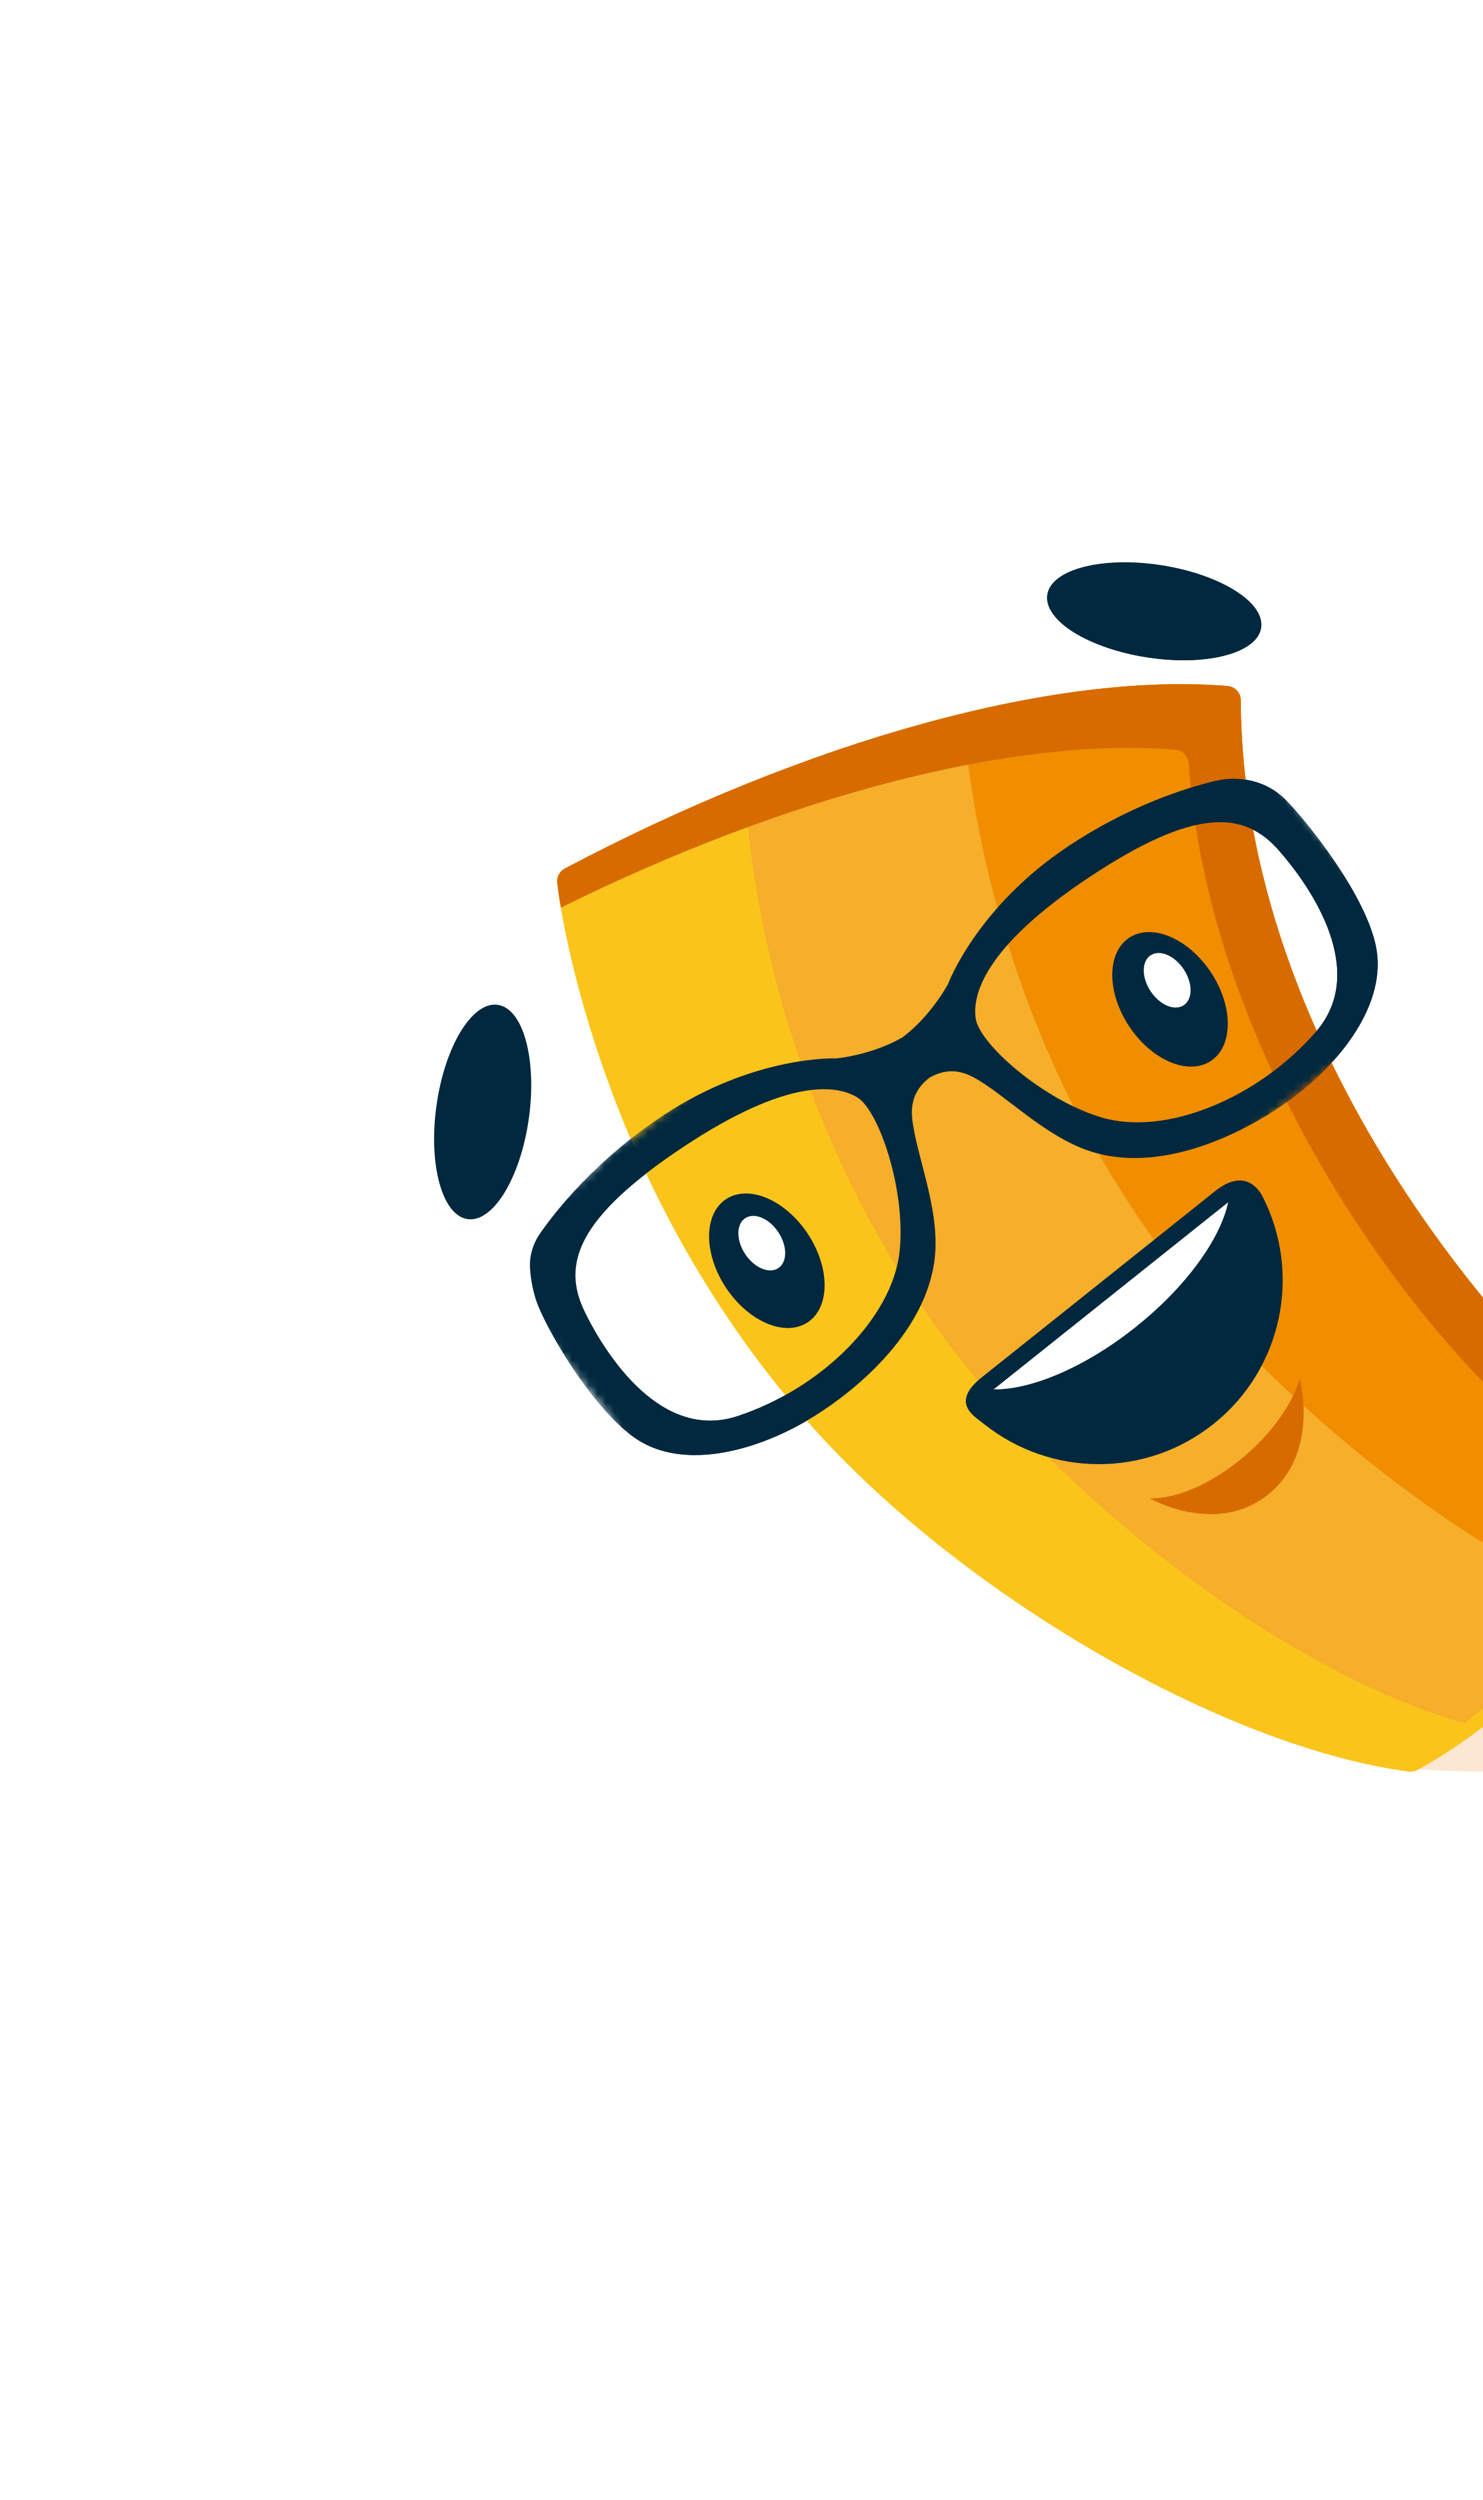 <svg width="175" height="295" viewBox="0 0 175 295" fill="none" xmlns="http://www.w3.org/2000/svg">
<g filter="url(#filter0_d)">
<path fill-rule="evenodd" clip-rule="evenodd" d="M221.454 174.234C206.739 214.662 162.029 235.504 121.591 220.786C107.652 215.712 96.04 207.076 87.409 196.279L86.939 197.777C73.37 200.709 62.331 199.553 53.821 194.309C60.873 191.152 68.06 185.718 75.381 178.008L76.486 177.95C69.068 160.447 68.001 140.205 75.015 120.934C89.73 80.506 134.44 59.663 174.878 74.382C215.316 89.1 236.169 133.805 221.454 174.234Z" fill="white"/>
</g>
<mask id="mask0" mask-type="alpha" maskUnits="userSpaceOnUse" x="53" y="69" width="174" height="157">
<path fill-rule="evenodd" clip-rule="evenodd" d="M221.454 174.234C206.739 214.662 162.029 235.504 121.591 220.786C107.652 215.712 96.04 207.076 87.409 196.279L86.939 197.777C73.37 200.709 62.331 199.553 53.821 194.309C60.873 191.152 68.06 185.718 75.381 178.008L76.486 177.95C69.068 160.447 68.001 140.205 75.015 120.934C89.73 80.506 134.44 59.663 174.878 74.382C215.316 89.1 236.169 133.805 221.454 174.234Z" fill="white"/>
</mask>
<g mask="url(#mask0)">
<path fill-rule="evenodd" clip-rule="evenodd" d="M58.726 118.559C61.736 118.979 63.383 124.98 62.406 131.963C61.43 138.946 58.199 144.267 55.188 143.847C52.179 143.427 50.531 137.427 51.508 130.443C52.485 123.461 55.717 118.14 58.726 118.559Z" fill="#01283E"/>
<path fill-rule="evenodd" clip-rule="evenodd" d="M123.581 70.164C123.114 73.166 128.382 76.478 135.349 77.56C142.317 78.642 148.343 77.085 148.812 74.082C149.28 71.08 144.01 67.769 137.043 66.687C130.076 65.605 124.048 67.162 123.581 70.164Z" fill="#01283E"/>
<mask id="mask1" mask-type="alpha" maskUnits="userSpaceOnUse" x="158" y="170" width="59" height="59">
<path fill-rule="evenodd" clip-rule="evenodd" d="M158.662 199.048L193.356 170.953L216.997 200.147L182.303 228.241L158.662 199.048Z" fill="white"/>
</mask>
<g mask="url(#mask1)">
<path fill-rule="evenodd" clip-rule="evenodd" d="M193.219 171.597C191.73 183.864 185.734 194.395 175.718 202.505C173.076 204.645 170.156 206.613 166.963 208.404C166.828 208.48 166.666 208.454 166.515 208.49C166.487 208.534 166.446 208.593 166.42 208.628C171.109 209.311 197.503 209.528 209.711 205.747C211.759 205.113 212.629 202.697 211.515 200.863L193.356 170.953C193.356 170.953 193.275 171.065 193.151 171.237C193.164 171.361 193.235 171.469 193.219 171.597Z" fill="#F9D19B"/>
</g>
<path fill-rule="evenodd" clip-rule="evenodd" d="M187.433 188.976C184.517 194.006 180.605 198.548 175.719 202.505C173.075 204.646 170.156 206.614 166.964 208.404C166.831 208.478 166.673 208.453 166.527 208.489C166.495 208.531 166.439 208.601 166.421 208.628C171.108 209.311 197.504 209.528 209.71 205.748C211.046 205.333 211.866 204.161 211.978 202.888C211.646 203.012 204.848 196.446 204.467 196.444C200.652 196.43 194.853 192.97 187.433 188.976Z" fill="#FBE7D2"/>
<path fill-rule="evenodd" clip-rule="evenodd" d="M201.13 195.789L187.487 188.89C184.566 193.956 180.633 198.525 175.719 202.504C175.291 202.85 174.813 203.163 174.372 203.5C180.16 204.57 190.313 205.225 201.475 200.322C211.803 195.786 201.13 195.789 201.13 195.789Z" fill="#FEFEFE"/>
<path fill-rule="evenodd" clip-rule="evenodd" d="M176.053 202.918C173.411 205.058 170.49 207.027 167.299 208.817C166.978 208.997 166.608 209.068 166.242 209.022C144.447 206.147 113.432 188.171 95.635 168.095C69.471 138.589 65.78 104.495 65.746 104.153C65.68 103.462 66.041 102.805 66.645 102.477C95.3 87.32 124.539 79.27 144.856 80.945C145.735 81.017 146.414 81.749 146.414 82.633C146.633 128.935 186.073 167.057 192.618 170.278C193.265 170.597 193.64 171.292 193.554 172.01C192.064 184.276 186.069 194.808 176.053 202.918Z" fill="#FAC41B"/>
<path fill-rule="evenodd" clip-rule="evenodd" d="M144.713 82.641C130.778 81.492 110.774 85.056 87.981 94.37C88.67 104.314 92.179 130.636 110.102 156.05C124.308 176.193 151.075 197.11 172.76 203.304L172.803 203.28C172.822 203.266 172.841 203.253 172.859 203.241C180.911 197.366 189.947 187.596 191.865 171.805C183.74 167.803 144.93 128.442 144.713 82.641Z" fill="#F6AE2B"/>
<path fill-rule="evenodd" clip-rule="evenodd" d="M113.785 85.892C114.769 96.918 118.86 121.84 135.86 145.875C147.521 162.366 167.624 179.367 186.44 188.372C189.074 183.765 191.076 178.298 191.865 171.804C183.739 167.802 144.93 128.441 144.713 82.64C136.356 81.952 125.798 82.974 113.785 85.892Z" fill="#F08E00"/>
<path fill-rule="evenodd" clip-rule="evenodd" d="M144.855 80.945C124.539 79.271 95.3 87.321 66.645 102.477C66.042 102.804 65.68 103.463 65.748 104.152C65.752 104.21 65.879 105.299 66.184 107.099C92.983 93.828 119.744 86.901 138.72 88.466C139.602 88.538 140.222 89.272 140.28 90.154C142.894 129.811 174.98 168.652 191.269 175.496C191.58 173.73 191.961 171.786 191.956 169.901C183.8 164.819 146.627 127.583 146.415 82.632C146.413 81.749 145.735 81.018 144.855 80.945Z" fill="#D76B00"/>
<mask id="mask2" mask-type="alpha" maskUnits="userSpaceOnUse" x="56" y="80" width="114" height="104">
<path fill-rule="evenodd" clip-rule="evenodd" d="M56.886 148.575L140.789 80.632L169.38 115.939L85.477 183.882L56.886 148.575Z" fill="white"/>
</mask>
<g mask="url(#mask2)">
<path fill-rule="evenodd" clip-rule="evenodd" d="M155.277 121.753C148.424 129.622 137.5 134.118 129.928 131.835C123.061 129.765 115.606 123.191 115.145 120.217C114.713 117.433 116.093 111.769 128.523 103.511C140.952 95.252 146.78 95.666 150.851 100.277C154.922 104.886 161.433 114.686 155.277 121.753ZM106.161 147.628C105.33 155.493 96.953 163.821 87.044 167.09C78.143 170.026 71.633 160.227 68.962 154.687C66.291 149.147 68.167 143.613 80.596 135.355C93.026 127.096 98.781 128.018 101.183 129.496C103.743 131.072 106.913 140.494 106.161 147.628ZM151.654 94.308C149.488 92.169 146.308 91.436 143.349 92.155C139.634 93.057 133.117 95.161 126.082 99.836C115.227 107.047 111.889 116.076 111.889 116.076C111.889 116.076 110.02 119.651 106.739 122.219C106.596 122.33 106.44 122.433 106.284 122.52C102.646 124.551 98.626 124.889 98.626 124.889C98.626 124.889 89.009 124.468 78.156 131.68C70.377 136.848 65.74 142.65 63.738 145.523C62.87 146.766 62.44 148.238 62.55 149.749C62.622 150.737 62.8 151.948 63.195 153.223C64.214 156.503 70.048 166.577 75.287 169.906C80.527 173.236 88.165 171.439 94.117 168.241C100.067 165.044 109.64 157.422 110.357 147.866C110.775 142.301 108.084 136.168 107.647 132.011C107.402 129.68 108.295 128.235 109.688 127.153C111.225 126.287 112.905 126.025 114.958 127.153C118.62 129.166 123.231 134.025 128.523 135.796C137.608 138.839 148.343 132.966 153.596 128.72C158.851 124.473 163.466 118.126 162.428 112.006C161.391 105.886 154.304 96.972 151.736 94.392C151.708 94.364 151.681 94.336 151.654 94.308Z" fill="#01283E"/>
</g>
<path fill-rule="evenodd" clip-rule="evenodd" d="M95.306 145.559C97.97 149.57 97.974 154.253 95.316 156.02C92.657 157.787 88.342 155.967 85.678 151.956C83.014 147.946 83.008 143.263 85.667 141.496C88.326 139.729 92.641 141.548 95.306 145.559Z" fill="#01283E"/>
<path fill-rule="evenodd" clip-rule="evenodd" d="M142.883 114.716C145.547 118.726 145.551 123.41 142.893 125.177C140.234 126.944 135.92 125.124 133.255 121.113C130.591 117.103 130.585 112.42 133.244 110.653C135.903 108.886 140.218 110.705 142.883 114.716Z" fill="#01283E"/>
<path fill-rule="evenodd" clip-rule="evenodd" d="M139.682 114.369C140.762 115.994 140.764 117.894 139.685 118.609C138.608 119.325 136.859 118.588 135.779 116.963C134.698 115.336 134.697 113.437 135.774 112.721C136.852 112.006 138.602 112.743 139.682 114.369Z" fill="#FEFEFE"/>
<path fill-rule="evenodd" clip-rule="evenodd" d="M91.843 145.386C92.923 147.011 92.925 148.911 91.847 149.626C90.769 150.342 89.02 149.605 87.94 147.98C86.859 146.353 86.858 144.455 87.935 143.738C89.013 143.023 90.763 143.761 91.843 145.386Z" fill="#FEFEFE"/>
<path fill-rule="evenodd" clip-rule="evenodd" d="M116.135 168.035C123.875 174.212 135.121 174.46 143.193 168.02C151.394 161.476 153.592 150.203 149.003 141.211C148.399 140.027 146.671 137.928 143.393 140.543C140.783 142.625 122.999 156.813 115.865 162.504C112.064 165.538 114.975 167.109 116.135 168.035Z" fill="#01283E"/>
<path fill-rule="evenodd" clip-rule="evenodd" d="M134.024 156.572C140.002 151.802 144.015 146.169 144.929 141.856L117.253 163.937C121.662 164.003 128.047 161.342 134.024 156.572Z" fill="#FEFEFE"/>
<path fill-rule="evenodd" clip-rule="evenodd" d="M135.683 176.791C141.827 176.973 151.181 169.901 153.373 162.678C153.373 162.678 155.774 171.454 149.626 176.358C143.479 181.264 135.683 176.791 135.683 176.791Z" fill="#D76B00"/>
</g>
<path fill-rule="evenodd" clip-rule="evenodd" d="M58.726 118.559C61.736 118.979 63.383 124.98 62.406 131.963C61.43 138.946 58.199 144.267 55.188 143.847C52.179 143.427 50.531 137.427 51.508 130.443C52.485 123.461 55.717 118.14 58.726 118.559Z" fill="#01283E"/>
<path fill-rule="evenodd" clip-rule="evenodd" d="M123.581 70.164C123.114 73.166 128.382 76.478 135.349 77.56C142.317 78.642 148.343 77.085 148.812 74.082C149.28 71.08 144.01 67.769 137.043 66.687C130.076 65.605 124.048 67.162 123.581 70.164Z" fill="#01283E"/>
<path fill-rule="evenodd" clip-rule="evenodd" d="M176.053 202.918C173.411 205.058 170.49 207.027 167.299 208.817C166.978 208.997 166.608 209.068 166.242 209.022C144.447 206.147 113.432 188.171 95.635 168.095C69.471 138.589 65.78 104.495 65.746 104.153C65.68 103.462 66.041 102.805 66.645 102.477C95.3 87.32 124.539 79.27 144.856 80.945C145.735 81.017 146.414 81.749 146.414 82.633C146.633 128.935 186.073 167.057 192.618 170.278C193.265 170.597 193.64 171.292 193.554 172.01C192.064 184.276 186.069 194.808 176.053 202.918Z" fill="#FAC41B"/>
<path fill-rule="evenodd" clip-rule="evenodd" d="M144.713 82.641C130.778 81.492 110.774 85.056 87.981 94.37C88.67 104.314 92.179 130.636 110.102 156.05C124.308 176.193 151.075 197.11 172.76 203.304L172.803 203.28C172.822 203.266 172.841 203.253 172.859 203.241C180.911 197.366 189.947 187.596 191.865 171.805C183.74 167.803 144.93 128.442 144.713 82.641Z" fill="#F6AE2B"/>
<path fill-rule="evenodd" clip-rule="evenodd" d="M113.785 85.892C114.769 96.918 118.86 121.84 135.86 145.875C147.521 162.366 167.624 179.367 186.44 188.372C189.074 183.765 191.076 178.298 191.865 171.804C183.739 167.802 144.93 128.441 144.713 82.64C136.356 81.952 125.798 82.974 113.785 85.892Z" fill="#F08E00"/>
<path fill-rule="evenodd" clip-rule="evenodd" d="M144.855 80.945C124.539 79.271 95.3 87.321 66.645 102.477C66.042 102.804 65.68 103.463 65.748 104.152C65.752 104.21 65.879 105.299 66.184 107.099C92.983 93.828 119.744 86.901 138.72 88.466C139.602 88.538 140.222 89.272 140.28 90.154C142.894 129.811 174.98 168.652 191.269 175.496C191.58 173.73 191.961 171.786 191.956 169.901C183.8 164.819 146.627 127.583 146.415 82.632C146.413 81.749 145.735 81.018 144.855 80.945Z" fill="#D76B00"/>
<mask id="mask3" mask-type="alpha" maskUnits="userSpaceOnUse" x="56" y="80" width="114" height="104">
<path fill-rule="evenodd" clip-rule="evenodd" d="M56.886 148.575L140.789 80.632L169.38 115.939L85.477 183.882L56.886 148.575Z" fill="white"/>
</mask>
<g mask="url(#mask3)">
<path fill-rule="evenodd" clip-rule="evenodd" d="M155.277 121.753C148.424 129.622 137.5 134.118 129.928 131.835C123.061 129.765 115.606 123.191 115.145 120.217C114.713 117.433 116.093 111.769 128.523 103.511C140.952 95.252 146.78 95.666 150.851 100.277C154.922 104.886 161.433 114.686 155.277 121.753ZM106.161 147.628C105.33 155.493 96.953 163.821 87.044 167.09C78.143 170.026 71.633 160.227 68.962 154.687C66.291 149.147 68.167 143.613 80.596 135.355C93.026 127.096 98.781 128.018 101.183 129.496C103.743 131.072 106.913 140.494 106.161 147.628ZM151.654 94.308C149.488 92.169 146.308 91.436 143.349 92.155C139.634 93.057 133.117 95.161 126.082 99.836C115.227 107.047 111.889 116.076 111.889 116.076C111.889 116.076 110.02 119.651 106.739 122.219C106.596 122.33 106.44 122.433 106.284 122.52C102.646 124.551 98.626 124.889 98.626 124.889C98.626 124.889 89.009 124.468 78.156 131.68C70.377 136.848 65.74 142.65 63.738 145.523C62.87 146.766 62.44 148.238 62.55 149.749C62.622 150.737 62.8 151.948 63.195 153.223C64.214 156.503 70.048 166.577 75.287 169.906C80.527 173.236 88.165 171.439 94.117 168.241C100.067 165.044 109.64 157.422 110.357 147.866C110.775 142.301 108.084 136.168 107.647 132.011C107.402 129.68 108.295 128.235 109.688 127.153C111.225 126.287 112.905 126.025 114.958 127.153C118.62 129.166 123.231 134.025 128.523 135.796C137.608 138.839 148.343 132.966 153.596 128.72C158.851 124.473 163.466 118.126 162.428 112.006C161.391 105.886 154.304 96.972 151.736 94.392C151.708 94.364 151.681 94.336 151.654 94.308Z" fill="#01283E"/>
</g>
<path fill-rule="evenodd" clip-rule="evenodd" d="M95.306 145.559C97.97 149.57 97.974 154.253 95.316 156.02C92.657 157.787 88.342 155.967 85.678 151.956C83.014 147.946 83.008 143.263 85.667 141.496C88.326 139.729 92.641 141.548 95.306 145.559Z" fill="#01283E"/>
<path fill-rule="evenodd" clip-rule="evenodd" d="M142.883 114.716C145.547 118.726 145.551 123.41 142.893 125.177C140.234 126.944 135.92 125.124 133.255 121.113C130.591 117.103 130.585 112.42 133.244 110.653C135.903 108.886 140.218 110.705 142.883 114.716Z" fill="#01283E"/>
<path fill-rule="evenodd" clip-rule="evenodd" d="M139.682 114.369C140.762 115.994 140.764 117.894 139.685 118.609C138.608 119.325 136.859 118.588 135.779 116.963C134.698 115.336 134.697 113.437 135.774 112.721C136.852 112.006 138.602 112.743 139.682 114.369Z" fill="#FEFEFE"/>
<path fill-rule="evenodd" clip-rule="evenodd" d="M91.843 145.386C92.923 147.011 92.925 148.911 91.847 149.626C90.769 150.342 89.02 149.605 87.94 147.98C86.859 146.353 86.858 144.455 87.935 143.738C89.013 143.023 90.763 143.761 91.843 145.386Z" fill="#FEFEFE"/>
<path fill-rule="evenodd" clip-rule="evenodd" d="M116.135 168.035C123.875 174.212 135.121 174.46 143.193 168.02C151.394 161.476 153.592 150.203 149.003 141.211C148.399 140.027 146.671 137.928 143.393 140.543C140.783 142.625 122.999 156.813 115.865 162.504C112.064 165.538 114.975 167.109 116.135 168.035Z" fill="#01283E"/>
<path fill-rule="evenodd" clip-rule="evenodd" d="M134.024 156.572C140.002 151.802 144.015 146.169 144.929 141.856L117.253 163.937C121.662 164.003 128.047 161.342 134.024 156.572Z" fill="#FEFEFE"/>
<path fill-rule="evenodd" clip-rule="evenodd" d="M135.683 176.791C141.827 176.973 151.181 169.901 153.373 162.678C153.373 162.678 155.774 171.454 149.626 176.358C143.479 181.264 135.683 176.791 135.683 176.791Z" fill="#D76B00"/>
<defs>
<filter id="filter0_d" x="40.821" y="56.66" width="198.351" height="181.847" filterUnits="userSpaceOnUse" color-interpolation-filters="sRGB">
<feFlood flood-opacity="0" result="BackgroundImageFix"/>
<feColorMatrix in="SourceAlpha" type="matrix" values="0 0 0 0 0 0 0 0 0 0 0 0 0 0 0 0 0 0 127 0" result="hardAlpha"/>
<feOffset/>
<feGaussianBlur stdDeviation="6.5"/>
<feColorMatrix type="matrix" values="0 0 0 0 0.898 0 0 0 0 0.898 0 0 0 0 0.898 0 0 0 1 0"/>
<feBlend mode="normal" in2="BackgroundImageFix" result="effect1_dropShadow"/>
<feBlend mode="normal" in="SourceGraphic" in2="effect1_dropShadow" result="shape"/>
</filter>
</defs>
</svg>
